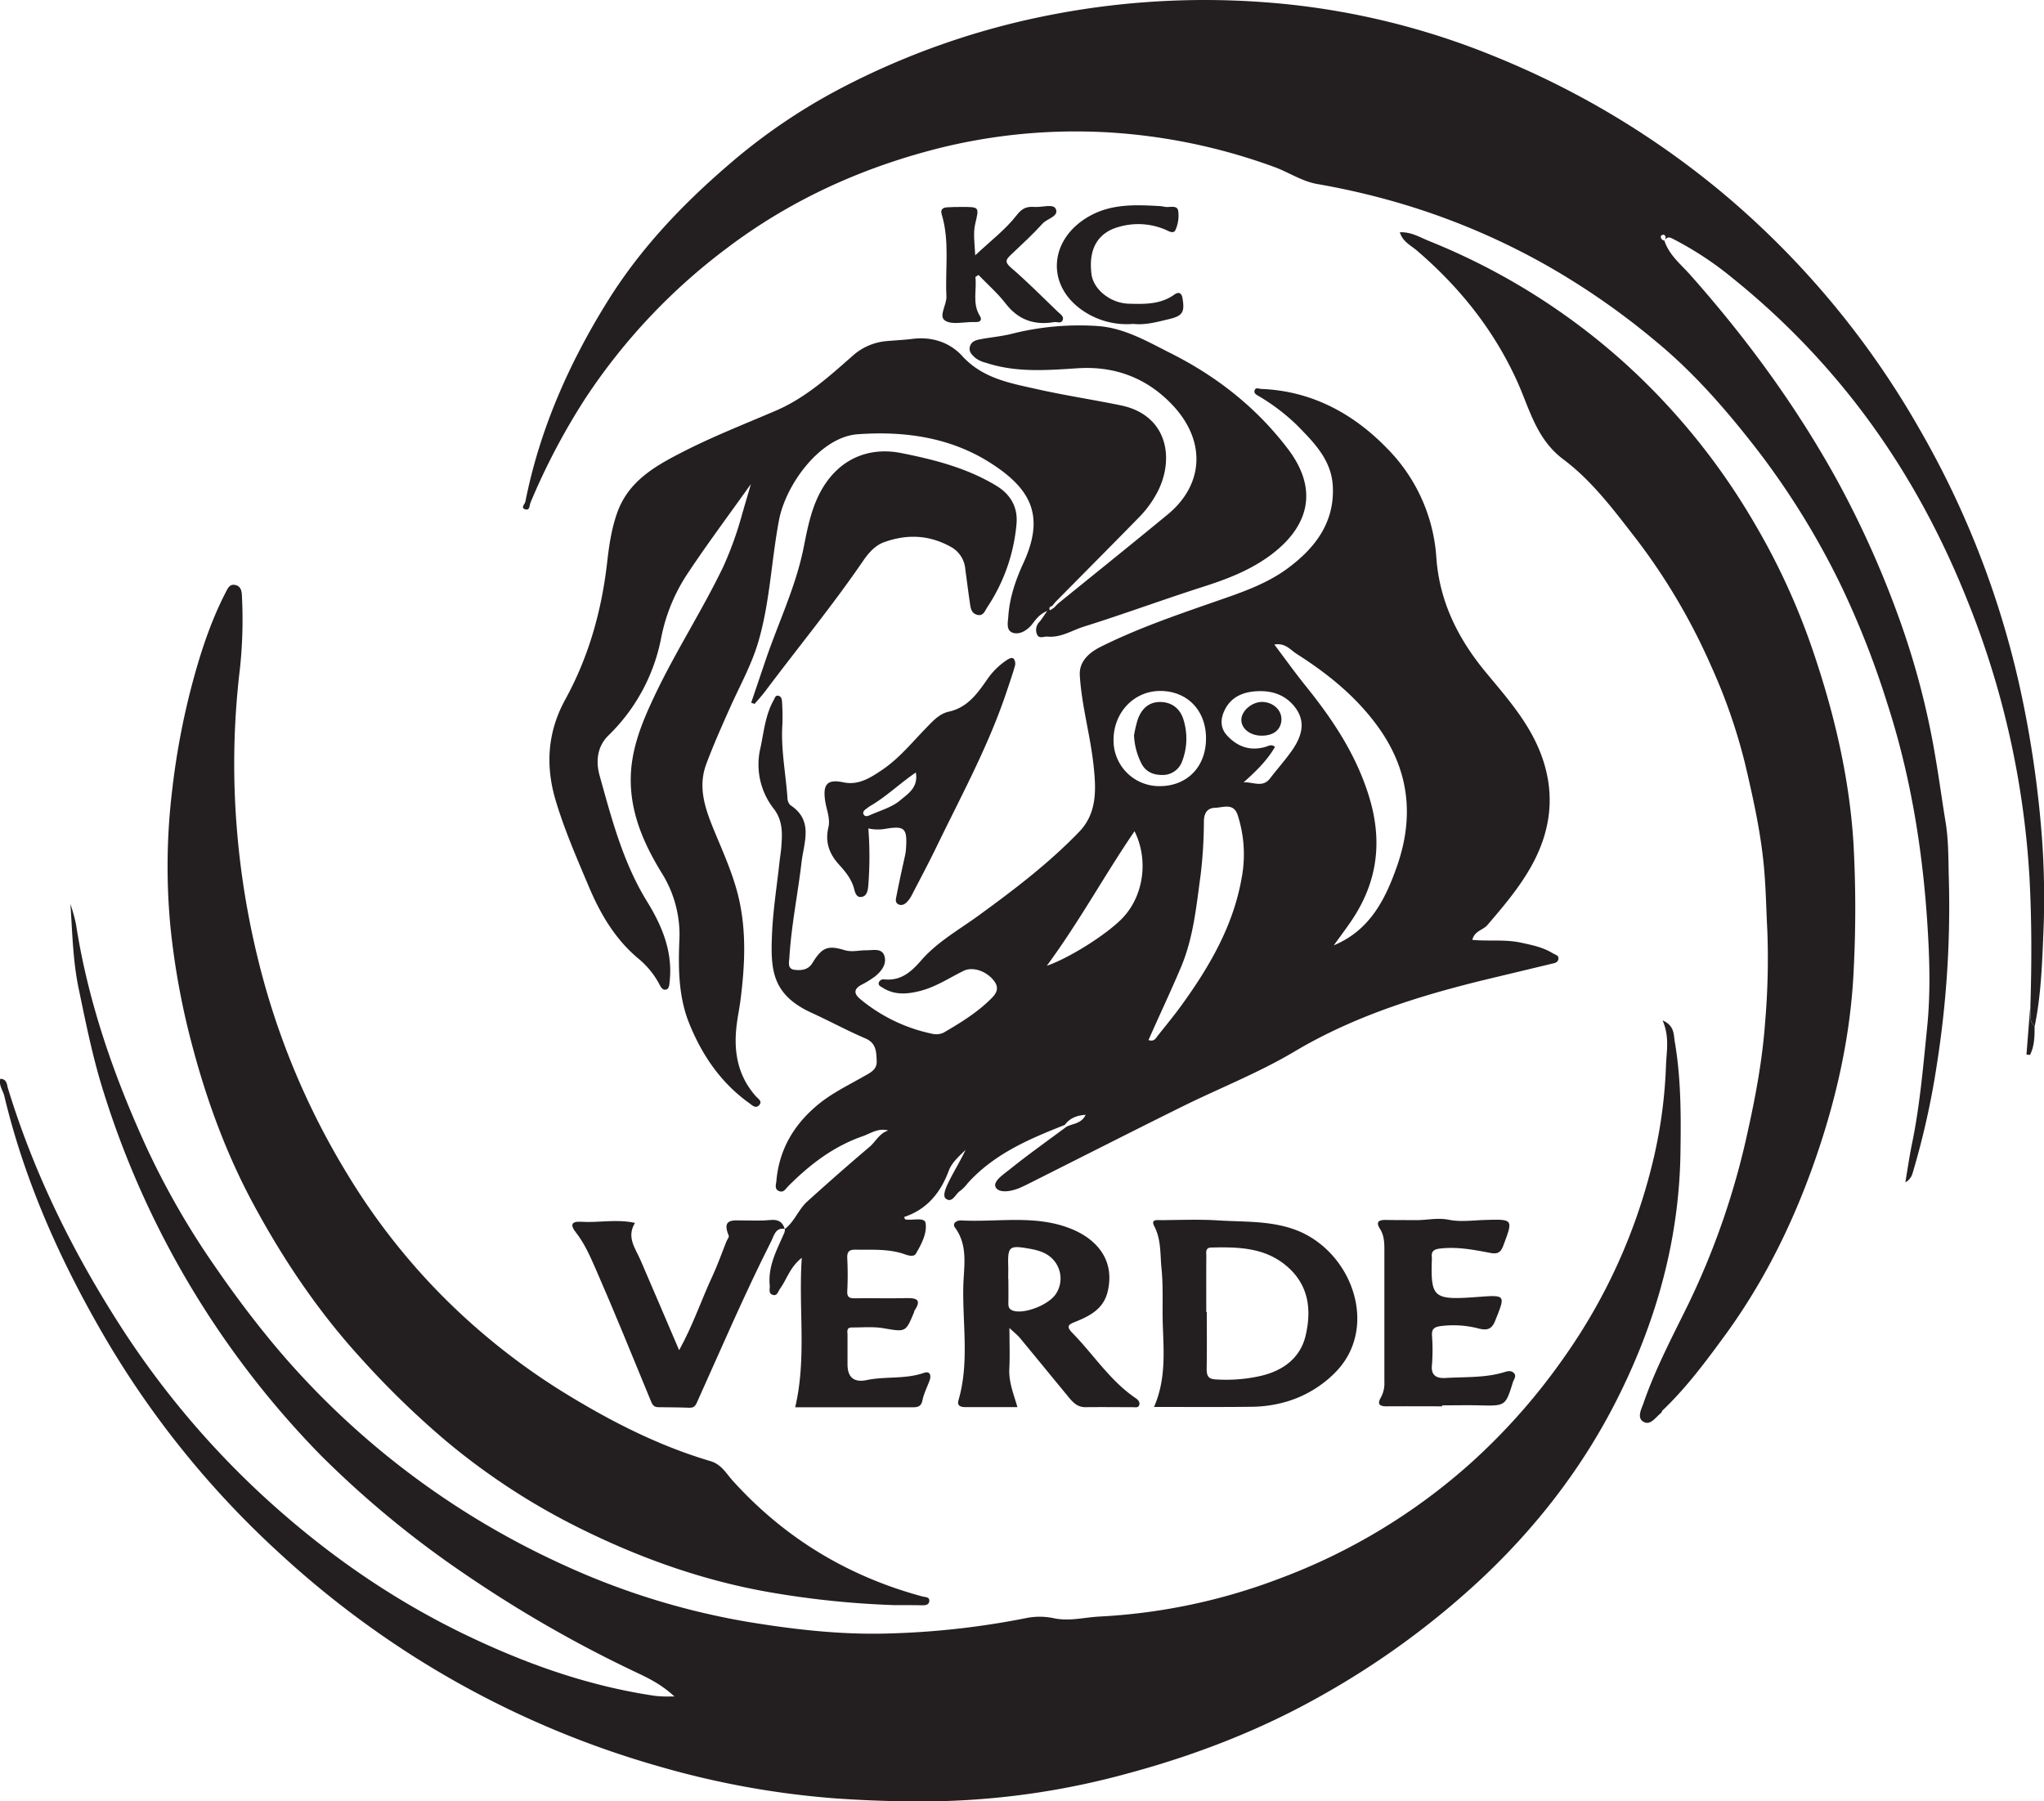 <svg xmlns="http://www.w3.org/2000/svg" viewBox="0 0 770.72 679.31"><defs><style>.cls-1{fill:#231f20;}</style></defs><title>Asset 1</title><g id="Layer_2" data-name="Layer 2"><g id="Layer_1-2" data-name="Layer 1"><path class="cls-1" d="M401.48,424.22c-13.43,5.29-26.66,10.93-36.62,22a15,15,0,0,1-2.75,2.81c-1.82,1.14-3,4.83-5.45,3-1.41-1.07.08-4.3,1-6.23,2-4.07,4.47-8,6.42-12.19-2.39,2.41-5.1,4.6-6.35,7.92-3.09,8.26-8.19,14.54-16.82,17.4.21.44.29.87.45.91,2.66.51,7.27-1,7.65,1.39.61,3.83-1.58,8-3.66,11.52-.75,1.29-2.72.76-4.16.25-6.1-2.16-12.43-1.65-18.72-1.75-2.44,0-3.09.9-3,3.26.21,4.13.22,8.29,0,12.42-.1,2.4,1,2.69,3,2.66,6.33-.09,12.66.07,19-.07,3.77-.08,6.34.3,3.31,4.77-.08.13,0,.34-.1.49-3.19,7.74-3.16,7.52-11.66,6.08-3.86-.65-7.89-.25-11.84-.27-2.17,0-1.59,1.71-1.61,2.9,0,3.66,0,7.33,0,11,0,4.81,2.33,6.95,7.21,5.94,7.12-1.49,14.55-.26,21.58-2.72,2.27-.8,2.89.87,2.13,2.93-.91,2.48-2.15,4.88-2.67,7.44-.46,2.24-1.71,2.6-3.5,2.6H299.84c4.38-18.63,1.18-37.16,2.48-56.35-4.53,3.58-5.62,8.12-8.21,11.66-.71,1-1.05,2.87-2.76,2.3s-1-2.26-1.1-3.51c-.76-7.38,2.76-13.59,5.53-20a5.14,5.14,0,0,0,.19-1.33l-.09.05c3.7-2.78,5.17-7.41,8.53-10.43,7.75-7,15.54-13.88,23.5-20.61,2.34-2,3.65-5.09,7-6.14-3.77-1.08-6.65,1.13-9.69,2.18-11,3.82-20,10.76-28.09,18.9-.87.87-1.59,2.4-3.25,1.81-2-.72-1.25-2.56-1.13-3.85,1-11.76,6.55-21.19,15.5-28.65,5.36-4.47,11.67-7.49,17.69-10.93,2.33-1.33,4.78-2.42,4.63-5.7-.16-3.46-.13-6.73-4.29-8.51-6.85-2.92-13.4-6.51-20.18-9.6-15.14-6.9-15.56-16.42-15-29.68.38-9.11,1.84-18.18,2.83-27.27.19-1.81.52-3.61.66-5.42.39-5.12.71-10-2.84-14.63a27,27,0,0,1-5-23c1.3-6.12,1.84-12.39,5-18,.41-.73.61-1.74,1.59-1.62,1.15.14,1.5,1.19,1.53,2.22a83,83,0,0,1,.15,8.49c-.64,9.38,1.26,18.58,1.9,27.88a3.87,3.87,0,0,0,1.11,2.69c8.81,5.79,5.1,13.93,4.2,21.56-1.41,12-3.86,23.84-4.58,35.91-.11,1.8-.87,4.35,2.1,4.64,2.48.25,5,0,6.55-2.54,3.63-5.89,5.75-6.85,12.13-4.91,2.89.87,5.59,0,8.38.06,2.54,0,5.92-.95,6.75,2.42.75,3-1.31,5.61-3.68,7.49a35.27,35.27,0,0,1-5.09,3.13c-2.94,1.59-2.83,3.35-.45,5.34a62.22,62.22,0,0,0,27,13.07,6.71,6.71,0,0,0,4.4-.35c6.53-3.81,13-7.76,18.36-13.24,1.85-1.89,2.54-3.81.84-6.14-2.68-3.71-8-5.74-11.62-3.95-5.45,2.67-10.55,6.13-16.54,7.61-4.72,1.17-9.44,1.58-13.85-1.2-.78-.5-1.94-.87-1.53-2.1a1.86,1.86,0,0,1,2.05-1.1c6.27.6,10.12-2.8,14-7.28,6-6.86,14.07-11.38,21.4-16.7,13.41-9.75,26.61-19.77,38.13-31.74,6.89-7.16,6.31-16.44,5.32-25.35-1.24-11.25-4.46-22.24-5.14-33.56-.32-5.33,3.58-8.67,8-10.86C428.89,237,443.43,232,458,226.93c9.64-3.35,19.4-6.55,27.69-12.72,10.3-7.65,17.59-17.28,16.86-30.91-.53-10-7.3-16.65-13.77-23.22a76.7,76.7,0,0,0-14.1-10.68c-.77-.48-2-.93-1.6-2.2s1.61-.56,2.51-.53c19.14.75,34.9,9.39,47.7,22.69a64.49,64.49,0,0,1,18.3,40.82c1.17,16.72,8.21,30.75,18.76,43.47,7.58,9.14,15.55,18.13,20.14,29.34,6.26,15.31,4.69,30.1-3.46,44.31-4.49,7.84-10.31,14.68-16.16,21.51-1.7,2-4.92,2.2-5.7,5.62,6,.58,12.13-.26,18.1,1,4.21.91,8.39,1.7,12.14,4,1,.61,2.44.8,2.2,2.23s-1.6,1.55-2.72,1.82c-8.33,2-16.67,4-25,6-25,6.1-49.39,13.73-71.85,27.09-13.54,8.05-28.42,13.86-42.59,20.88-19.5,9.67-38.9,19.53-58.34,29.3-.59.3-1.2.56-1.8.85-3.33,1.61-8.31,2.57-9.78.28s3-5.12,5.32-7c6.92-5.56,14.17-10.69,21.3-16,2.37-1.22,5.59-1.08,7.21-4.48C405.81,420.63,403.32,421.74,401.48,424.22Zm101.44-67.73c13.5-5.63,19.36-17.11,23.8-29.73,6.77-19.24,4.53-37.07-7.77-53.57-8.18-11-18.6-19.33-30-26.59-2.35-1.49-4.29-4.27-8.44-3.54,4.14,5.49,7.87,10.71,11.89,15.7,10.14,12.58,18.92,25.74,23.79,41.52,5.28,17.11,3.2,32.58-6.79,47.2C507.32,350.53,505.09,353.49,502.92,356.49Zm-69.86,35.72c2.21.72,2.78-.76,3.54-1.71,3.11-3.9,6.28-7.76,9.19-11.8,10.35-14.36,19.15-29.51,22.33-47.25a48.12,48.12,0,0,0-1.45-24.13c-1.57-4.67-5.48-2.78-8.48-2.7-2.81.07-4.18,1.82-4.24,5a175.78,175.78,0,0,1-1.23,20.28c-1.62,11.77-2.69,23.62-7.42,34.85C441.44,373.9,437.16,382.87,433.06,392.21Zm-38.39-28c8.59-2.94,22.5-11.8,28.35-17.76,8.12-8.26,10.24-22,4.77-33C416.44,330.06,407,347.53,394.67,364.25Zm60.06-85c.37-10.79-6.61-18.48-16.94-18.65-9.88-.17-17.72,7.76-17.91,18.11a17.23,17.23,0,0,0,16.51,17.77C446.93,296.84,454.37,289.85,454.73,279.28Zm14.11,15.82c3.52-.28,7.2,2.18,10-1.43,2.61-3.43,5.5-6.65,8-10.14,5.12-7.1,5.14-12.55.8-17.57-3.5-4-8.09-5.37-12.93-5.26-5.45.12-10.5,1.84-13.07,7.43-1.52,3.3-1.47,6.57,1.05,9.3,3.89,4.22,8.65,5.93,14.41,4.31,1.08-.31,2.39-1.21,3.64,0C477.65,287,473.41,291,468.84,295.1Z"/><path class="cls-1" d="M254.3,639.74c-4.91-4.56-9.7-6.85-14.39-9.08a472.49,472.49,0,0,1-65.3-37.54,373.15,373.15,0,0,1-53.83-44.5A341,341,0,0,1,38.42,409.73c-3.7-12.14-6.19-24.61-8.78-37.05-2.18-10.45-2.35-21.06-3.09-31.77a64.73,64.73,0,0,1,2.09,7.53c4.55,29.4,14.25,57.22,26.55,84.11a298.83,298.83,0,0,0,25.9,45.06c7.42,10.79,15.28,21.24,23.71,31.23a308.75,308.75,0,0,0,107.65,81.28,277.28,277.28,0,0,0,69.76,21.53c17.68,2.91,35.45,4.91,53.32,4.32a307.38,307.38,0,0,0,51.1-5.73,25.82,25.82,0,0,1,10.79,0c5.78,1.25,11.56-.37,17.33-.65a222.33,222.33,0,0,0,67.52-14.24,226.6,226.6,0,0,0,72.55-43.85,234.34,234.34,0,0,0,35.59-40.58,214.17,214.17,0,0,0,32.06-69.82A181.56,181.56,0,0,0,628.18,402c.18-5.5,1.43-11-1.28-17.21,4.55,2,4.13,5.32,4.58,7.92,2.4,13.95,2.38,28,2.16,42.15-.51,33.25-9.41,64.36-24.39,93.77C596.31,554,579,576.26,558.17,595.73a311.21,311.21,0,0,1-60,43.73c-23,13-47.37,22.4-72.71,29.24a293.55,293.55,0,0,1-68.26,10.45c-14,.41-27.92,0-41.79-.94a327.74,327.74,0,0,1-66.57-12,352.63,352.63,0,0,1-93.63-42.06,357.91,357.91,0,0,1-50.09-38.68,348.78,348.78,0,0,1-66.29-82.38c-16.37-28.25-29.58-57.89-37.21-89.8-.51-2.12-2.16-4-1.49-6.49,2.49.12,2.45,2.2,2.87,3.6,9.52,31.15,23.61,60.08,41.08,87.55a330,330,0,0,0,53.42,64.59C121,584.46,147,602.81,176.08,616.74c22.51,10.78,45.69,19,70.44,22.7,1.14.17,2.31.23,3.47.29C251,639.78,252,639.74,254.3,639.74Z"/><path class="cls-1" d="M627.58,90.71c1.72,5.41,6.15,8.89,9.68,12.86,21.31,24,40.12,49.67,55.63,77.87a370.11,370.11,0,0,1,24.42,55.19,298.69,298.69,0,0,1,12.51,49.16c1.39,8.1,2.48,16.24,3.81,24.34,1.14,7,1,14,1.2,20.95a382.9,382.9,0,0,1-4.49,70.24,299.15,299.15,0,0,1-9.27,41.43,5.68,5.68,0,0,1-2.63,3.12c.82-4.83,1.5-9.69,2.49-14.48,3-14.52,4.23-29.24,5.73-44,1.32-13,.92-25.92.1-38.72-1.82-28.48-6.39-56.55-15.29-83.91a334.23,334.23,0,0,0-17.14-43.65,296,296,0,0,0-31.08-50.63c-11.56-15-23.89-29.32-38.47-41.41a278.59,278.59,0,0,0-41.53-28.95A263.87,263.87,0,0,0,525.62,76a281,281,0,0,0-28.8-6.58c-5.93-1-10.95-4.53-16.55-6.53a219.9,219.9,0,0,0-56-12.5,213.24,213.24,0,0,0-68.88,5.16c-29.51,7.28-56.8,19.51-81.19,37.94a226.25,226.25,0,0,0-53.65,57,250.47,250.47,0,0,0-20.5,39c-.45,1.07-.23,3.22-2.11,2.54-1.69-.61,0-1.91.17-2.91,5.43-27.32,16.55-52.38,31.19-75.84,12.17-19.49,27.82-36,45.26-51A222.38,222.38,0,0,1,316.28,33.7,289.11,289.11,0,0,1,393.44,6.16,303.56,303.56,0,0,1,477.31.88a283.21,283.21,0,0,1,86.92,20.66A323.92,323.92,0,0,1,651,74a327.47,327.47,0,0,1,72.45,87.23,343.2,343.2,0,0,1,39.33,103.42,405.21,405.21,0,0,1,7.22,52,311.72,311.72,0,0,1,.51,34.83c-.5,11.82-.89,23.74-3.28,35.42-2.65-1.94-.93-4.89-1.65-7.27.51-16.16.54-32.28-.32-48.45a331.49,331.49,0,0,0-6.57-49.39,328.14,328.14,0,0,0-16.84-55.3c-12.22-30.67-28.55-58.93-50-84.13A285.87,285.87,0,0,0,653.44,105a125.93,125.93,0,0,0-22.62-14.92c-1.26-.63-2.06-.9-2.92.32.16-.77.35-1.61-.67-1.89-.26-.07-.94.33-1,.56A1.49,1.49,0,0,0,627.58,90.71Z"/><path class="cls-1" d="M398.9,227.65c13.8-11.2,27.66-22.32,41.37-33.62s14.49-27.71,2.06-41.05c-9.5-10.21-21.6-15-35.78-14.12-11.68.75-23.39,1.74-34.83-2.07a10.52,10.52,0,0,1-4-1.86c-1.17-1.09-2.55-2.28-2-4.24s2.21-2.42,3.81-2.73c3.88-.75,7.84-1.08,11.66-2a103.6,103.6,0,0,1,32.88-3c10,.76,18.52,5.8,27.2,10.16,17.45,8.76,32.42,20.47,44.37,36.19,11.65,15.32,8,29.35-6.85,40.25-7.53,5.51-16,8.78-24.75,11.59-15.19,4.85-30.16,10.39-45.38,15.16-4.47,1.4-8.65,4.23-13.65,3.75-1.37-.13-3.24,1-4-.84a4.32,4.32,0,0,1,.87-4.65c.92-1,1.62-2.26,3-4.18-3.33,1.38-4.48,3.58-6,5.37-1.8,2.08-4.43,3.62-6.9,2.88-2.72-.82-1.93-4-1.78-6.18.46-7,2.72-13.66,5.63-20,8.18-17.67,3.24-27.93-12.37-37.89-15.19-9.7-32.49-12.07-50-10.82-14.13,1-27.17,18.88-29.73,32.44-2.9,15.27-3.39,30.94-7.84,46-2.6,8.78-7.09,16.7-10.77,25-3.08,6.93-6.18,13.86-8.83,21-3.28,8.83-.3,17.06,3.08,25.23,3.64,8.81,7.61,17.48,9.56,26.94,2.53,12.27,1.84,24.49.29,36.74-.37,2.95-1,5.87-1.37,8.82-1.36,10.12.11,19.52,7.15,27.47.82.92,2.52,1.88,1.33,3.28-1.36,1.6-2.73.1-3.89-.73C271.8,408.3,264.81,398,260,386.23c-4.11-10-4.26-20.56-3.86-31.09a43.73,43.73,0,0,0-6.53-25.77c-6.58-10.68-11.79-22.23-11.78-35.3,0-11.35,4.17-21.49,8.92-31.54,7.89-16.72,18-32.24,26-48.89a133,133,0,0,0,7.15-20l3.24-11.1c-8.35,11.73-16.56,22.7-24.11,34.1a67,67,0,0,0-9.71,23.83,69.63,69.63,0,0,1-19.85,36.82c-4.43,4.31-4.84,10-3.34,15.33,4.56,16.3,8.79,32.65,17.89,47.4,5.47,8.86,9.67,18.69,8.51,29.79-.15,1.36-.13,3-1.3,3.33-1.51.49-2.23-1.24-2.8-2.34a32.26,32.26,0,0,0-8-9.55c-8.58-7.27-14.08-16.67-18.34-26.76-4.55-10.76-9.25-21.51-12.6-32.75-3.91-13.16-3-25.88,3.68-38,8.84-16.13,13.68-33.43,15.76-51.64.74-6.52,1.69-13.08,4-19.31,4.41-11.74,14.66-17.34,24.78-22.51,11.27-5.76,23.13-10.4,34.79-15.4,11.15-4.77,20-12.79,28.89-20.61a22,22,0,0,1,12.86-5.64c3.31-.29,6.64-.44,9.93-.85,7.29-.91,14,1.39,18.6,6.43,7.7,8.46,17.89,10.22,28,12.49,10.56,2.38,21.31,4,31.92,6.18,17.35,3.62,20.24,19.71,13.92,32.3a39.94,39.94,0,0,1-7.23,10c-10.4,10.64-20.9,21.19-31.36,31.77l-1.3,1.56c-.83.28-1.4.68-.82,1.65l1.45-.93Z"/><path class="cls-1" d="M337.38,605.3a342,342,0,0,1-46.33-4.72c-25.81-4.41-50.08-13.11-73.33-24.73a254.39,254.39,0,0,1-49.54-32.47A330.41,330.41,0,0,1,135.91,512c-15.94-17.48-29-36.9-40.16-57.54C85.44,435.44,78,415.18,72.45,394.16A284.33,284.33,0,0,1,64.22,349,240.81,240.81,0,0,1,65,297.29a280.37,280.37,0,0,1,8.33-42.58c3-10.74,6.63-21.39,11.8-31.39.76-1.47,1.49-3.21,3.63-2.71,2,.46,2.37,2.14,2.45,3.88a173.75,173.75,0,0,1-.75,27.76,300.48,300.48,0,0,0-2,45.26,311,311,0,0,0,9.06,65.15,284.88,284.88,0,0,0,33.53,80.23,245.92,245.92,0,0,0,34.13,44.19,250,250,0,0,0,45.87,37.07C229,535.32,247.61,545,267.92,551c4.12,1.22,5.93,4.69,8.42,7.44,19.53,21.59,43.41,36,71.44,43.58,1,.28,2.72.13,2.63,1.66-.09,1.69-1.66,1.69-3,1.67C344,605.28,340.71,605.3,337.38,605.3Z"/><path class="cls-1" d="M527.83,87.59c4.28-.2,7.63,1.94,11,3.29a248.47,248.47,0,0,1,73.76,46,253.68,253.68,0,0,1,49,60.52,258.55,258.55,0,0,1,21.93,47.79c8.05,23.63,13.78,47.74,15.36,72.8a448,448,0,0,1,.14,46.5c-1,24.73-6.22,48.55-14.24,71.83-8.26,24-19.27,46.55-34.28,67.13-7.31,10-14.68,19.93-23.69,28.5-.22.21-.23.68-.47.86-2,1.56-4,4.88-6.62,3.36s-.83-4.72,0-7.09c4.44-12.85,10.78-24.85,16.75-37A290.2,290.2,0,0,0,659,426.76c3.05-13.7,5.59-27.48,6.58-41.48a278.79,278.79,0,0,0,.82-34.22c-.43-8.21-.54-16.46-1.33-24.68-1.22-12.79-4-25.29-6.91-37.73a212,212,0,0,0-12.86-37.28A233.1,233.1,0,0,0,617,203.29c-8.34-10.73-16.58-21.87-27.44-30-10.37-7.75-12.8-19.16-17.57-29.66-8.78-19.32-21.72-35.43-37.78-49.19C532,92.54,528.9,91.17,527.83,87.59Z"/><path class="cls-1" d="M283.24,265q2.72-8,5.42-16c4.8-14.12,11.38-27.68,14.34-42.39,1.57-7.85,3-15.57,7.21-22.62,6.86-11.41,17.93-15.47,29.63-13.14,12.39,2.46,24.7,5.58,35.84,12.32,5.82,3.53,8.12,8.58,7.61,14.39a67.14,67.14,0,0,1-11,31.39c-.91,1.38-1.55,3.63-4,2.85-2.14-.68-2.32-2.66-2.58-4.44-.63-4.23-1.15-8.48-1.73-12.72a10.5,10.5,0,0,0-5.72-8.56c-8.15-4.45-16.42-4.67-24.9-1.62-3.36,1.21-5.8,4-7.74,6.8-11.61,17-24.67,32.85-37,49.31-1.26,1.7-2.72,3.25-4.09,4.87Z"/><path class="cls-1" d="M435.14,530.56c4.49-10.25,3.67-20.58,3.32-30.69-.26-7.19.23-14.39-.5-21.56-.54-5.36-.07-10.82-2.73-15.91-1.47-2.81,1.33-2.27,2.71-2.28,7.16-.06,14.33-.35,21.46.1,9.51.6,19.13.07,28.41,3.31,21.68,7.58,32.55,36.66,15.86,53.83a42.8,42.8,0,0,1-21.12,11.87,47.61,47.61,0,0,1-10.85,1.27C459.65,530.65,447.6,530.56,435.14,530.56Zm19.7-35.8h.2c0,7.14.08,14.28-.05,21.42,0,2.61.55,3.88,3.5,4a58.62,58.62,0,0,0,17.19-1.4c8.27-2,14.72-6.79,16.66-15.27,2.1-9.17,1.33-18.17-6.25-25.24-8.42-7.85-18.84-8.08-29.4-7.82-2.35.06-1.82,2-1.83,3.35C454.81,480.81,454.84,487.78,454.84,494.76Z"/><path class="cls-1" d="M380.63,500.79c0,5.85.19,10.61-.05,15.35-.26,4.92,1.55,9.34,3.06,14.49-6.75,0-13.18,0-19.62,0-1.56,0-3.26-.37-2.62-2.56,4.15-14.19,1.51-28.69,1.83-43,.17-7.43,1.93-15.28-3.15-22.17-1.14-1.54.61-2.77,2.36-2.67,14,.73,28.27-2.32,41.84,3.32,9,3.75,16.31,11.46,13.36,23.6-1.59,6.5-6.73,9.11-12.21,11.32-2.43,1-3.62,1.56-1.07,4.18,8,8.17,14.18,18,23.82,24.57.82.55,1.66,1.3,1.43,2.43-.28,1.37-1.5,1-2.42,1-5.95,0-11.89-.08-17.83,0-2.89.06-4.62-1.61-6.23-3.56-6.21-7.51-12.36-15.07-18.58-22.58C383.65,503.44,382.51,502.57,380.63,500.79Zm-.47-18.51h.06c0,3,.06,6,0,8.92,0,1.25,0,2.23,1.31,2.87,3.61,1.73,12.68-1.32,16.15-5.5a10.5,10.5,0,0,0-.34-13.31c-2.36-2.81-5.78-3.78-9.24-4.39-7.65-1.34-8.17-.84-7.92,6.93C380.2,479.29,380.16,480.79,380.16,482.28Z"/><path class="cls-1" d="M543.8,530.33c-6.94,0-13.89-.05-20.83,0-2.8,0-3.82-.75-2.23-3.46a11,11,0,0,0,1.26-5.77q0-25,0-50c0-2.68-.14-5.31-1.65-7.68-1.76-2.77-.34-3.42,2.25-3.38,3.81.07,7.62.05,11.43.08,4.11,0,8.06-1,12.35-.13s8.89.2,13.35.07c11-.33,10.88-.41,7.06,9.8-1.08,2.87-2.53,3.07-5.12,2.57-6.16-1.19-12.33-2.34-18.69-1.6-2.26.26-3.39,1-3.07,3.39a2.1,2.1,0,0,1,0,.5c-.48,14.77.51,15.6,17.16,14.37,10.83-.8,10.65-.87,6.67,9.06-1.35,3.37-3.28,3.52-6.09,2.86a37.69,37.69,0,0,0-14.7-.9c-2.38.38-3.08,1.23-3,3.45a73.16,73.16,0,0,1,0,11c-.54,4.44,2.06,5.28,5.27,5.07,7.26-.45,14.63,0,21.73-2.11,1.3-.39,2.64-.86,3.76.13,1.33,1.19.08,2.5-.26,3.63-2.78,9-2.82,8.93-12.83,8.68-4.61-.11-9.23,0-13.85,0Z"/><path class="cls-1" d="M327.43,312.4a140.1,140.1,0,0,1,0,21.19c-.15,1.81-.37,4.13-2.33,4.59-2.46.58-2.77-2.17-3.22-3.63-1.09-3.47-3.3-6.06-5.62-8.63-3.6-4-5.21-8.4-3.9-13.91.81-3.38-.78-6.79-1.25-10.19-.87-6.21.94-8.06,6.9-6.8,5.71,1.2,10.21-1.73,14.55-4.65,6.48-4.35,11.37-10.45,16.78-16,2.46-2.51,4.86-5.21,8.4-6,7-1.53,10.73-6.74,14.43-12.07A27.3,27.3,0,0,1,379.5,249c.89-.6,2-1.2,2.7-.63a3.18,3.18,0,0,1,.49,2.77c-1.05,3.64-2.3,7.22-3.52,10.82-6.78,19.94-16.86,38.4-26,57.28-3,6.22-6.27,12.32-9.44,18.46a11.33,11.33,0,0,1-1.38,2.05c-.9,1.09-2.14,1.9-3.49,1.32-1.57-.67-1-2.31-.78-3.49.94-4.83,2-9.63,3.07-14.45a20.49,20.49,0,0,0,.46-2.91c.53-7.93-.38-8.93-8-7.63A16.19,16.19,0,0,1,327.43,312.4Zm17.89-21.09c-6.17,4.22-11.24,9.21-17.35,12.72-.56.33-1.06.79-1.59,1.17-.73.54-1.22,1.24-.64,2.07s1.6.42,2.27.12c3.9-1.75,8.31-2.94,11.45-5.61C342.22,299.43,346.37,297,345.32,291.31Z"/><path class="cls-1" d="M296,463.43c-3.58-.7-4.16,2.59-5.12,4.48-10.11,20-18.89,40.56-28.09,60.95-.67,1.49-1.24,2-2.82,2-3.95-.16-7.91-.14-11.87-.21-1.88,0-2.31-1.44-2.91-2.9-6.78-16.43-13.43-32.91-20.56-49.19-2.1-4.79-4.24-9.71-7.57-13.93-2-2.53-1.8-4.16,2.05-3.9,6.59.45,13.23-1.13,20.33.42-3.32,5.36.13,9.57,2.1,14.09,4.78,11.05,9.49,22.14,14.54,33.93,5.26-9.54,8.42-19.08,12.64-28.14,1.95-4.19,3.46-8.57,5.18-12.86.3-.75,1.11-1.68.89-2.19-2.85-6.7,1.93-5.71,5.69-5.75,3.33,0,6.69.19,10-.16,2.95-.31,4.64.7,5.44,3.44Z"/><path class="cls-1" d="M367.78,104.45c.61,4.92-1.28,10,1.74,14.77.79,1.24.26,2.26-1.43,2.22-.34,0-.67,0-1,0-3.65-.06-8.11,1.14-10.72-.53s.65-5.94.49-9.13c-.53-10.34,1.3-20.82-1.79-31-.55-1.82.47-2.48,2-2.6,1.82-.14,3.66-.13,5.49-.14,6.78,0,6.67-.06,5.16,6.37-.82,3.52-.24,7.12,0,11.87,5.77-5.43,11.45-9.73,15.66-15.17,2.18-2.82,4-3.27,6.76-3.07s7-1.32,7.95.74c1.29,2.86-3.27,3.61-5,5.56-3.74,4.14-7.9,7.92-11.95,11.78-1.77,1.69-2.44,2.64,0,4.76,6.17,5.28,11.88,11.1,17.75,16.72.92.89,2.45,1.7,1.77,3.23-.58,1.3-2.08.46-3.16.64-7.45,1.25-13.51-.79-18.31-7-3-3.9-6.8-7.21-10.24-10.78Z"/><path class="cls-1" d="M427.35,122.14a29.34,29.34,0,0,1-19.79-5.52C394,106.71,396,89.41,411.32,81.21c8.16-4.36,16.92-4,25.72-3.51.82,0,1.64.23,2.46.33,1.72.21,4.35-.77,4.76,1.47a13.27,13.27,0,0,1-1,7.15c-.73,1.75-2.56.49-3.92-.08a26.09,26.09,0,0,0-17.5-1c-8,2.21-11.49,8.46-10.27,17.85.75,5.79,7.2,10.93,14.09,11.11,6,.16,11.94.31,17.18-3.47,1.45-1,2.67-.83,3.05,1.45.88,5.25,0,6.63-5.14,7.84C436.26,121.42,431.78,122.67,427.35,122.14Z"/><path class="cls-1" d="M765.53,379.63c.72,2.38-1,5.33,1.65,7.27,0,3.74,0,7.49-1.72,10.9l-1.35-.11Q764.82,388.66,765.53,379.63Z"/><path class="cls-1" d="M427.6,277.29a46.88,46.88,0,0,1,1.41-6c1.39-3.86,4-6.56,8.39-6.57,4.8,0,7.89,2.91,9,7.18a23.83,23.83,0,0,1-.59,15,7.75,7.75,0,0,1-7.6,5.34c-3.44,0-6.36-1.2-8-4.71A25.64,25.64,0,0,1,427.6,277.29Z"/><path class="cls-1" d="M475.67,277.42c-4.34,0-7.68-2.71-7.6-6.07s4.08-6.77,8-6.65c4.06.13,7.22,3.08,7.12,6.68C483.05,275.17,480.22,277.46,475.67,277.42Z"/></g></g></svg>